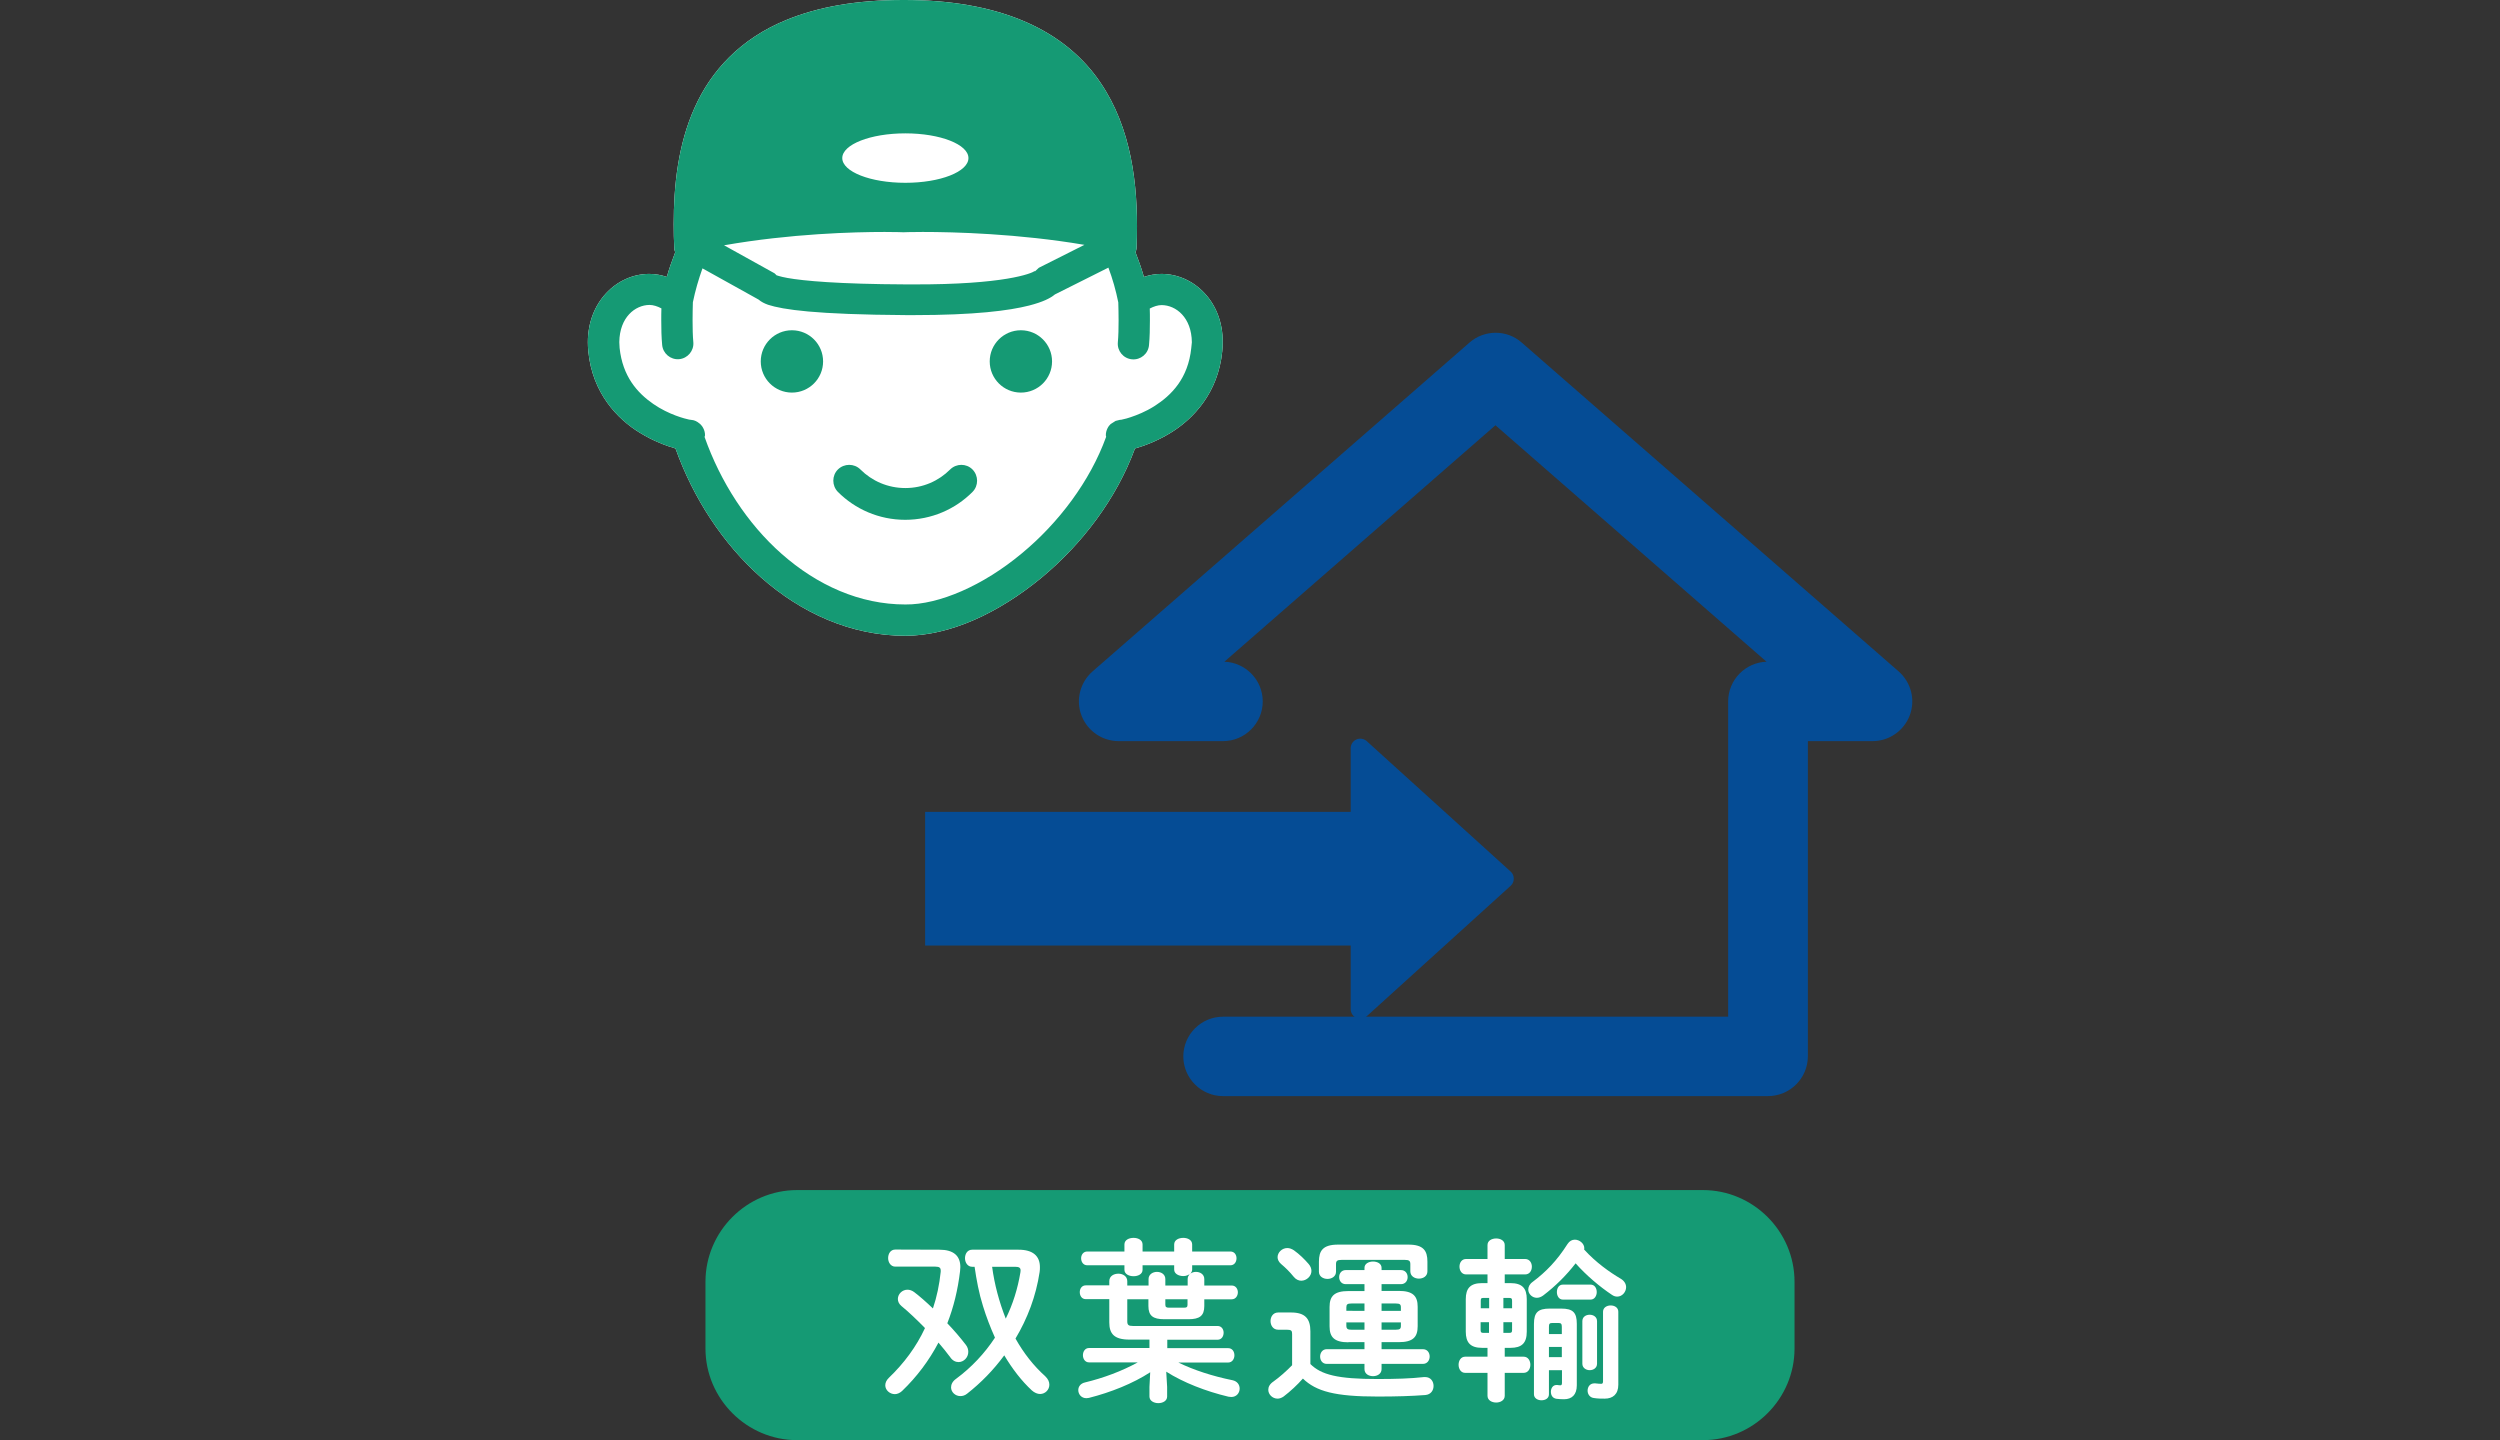<?xml version="1.0" encoding="utf-8"?>
<!-- Generator: Adobe Illustrator 24.0.2, SVG Export Plug-In . SVG Version: 6.00 Build 0)  -->
<svg version="1.1" id="レイヤー_1" xmlns="http://www.w3.org/2000/svg" xmlns:xlink="http://www.w3.org/1999/xlink" x="0px"
	 y="0px" viewBox="0 0 166.84 96.11" style="enable-background:new 0 0 166.84 96.11;" xml:space="preserve">
<rect x="0" y="0" width="166.84" height="96.11" fill="#333333" stroke="none"/>
<style type="text/css">
	.st0{fill:#054C95;}
	.st1{fill:#FFFFFF;}
	.st2{fill:#159A74;}
</style>
<g>
	<g>
		<g>
			<path class="st0" d="M61.74,63.1h28.4v4.25c0,0.25,0.15,0.48,0.38,0.58c0.23,0.1,0.5,0.06,0.69-0.11l9.61-8.71
				c0.27-0.24,0.27-0.7,0-0.94l-9.61-8.71c-0.19-0.17-0.46-0.21-0.69-0.11c-0.23,0.1-0.38,0.33-0.38,0.58v4.25h-28.4V63.1z"/>
			<path class="st0" d="M117.98,73.15H81.62c-1.46,0-2.65-1.19-2.65-2.65s1.19-2.65,2.65-2.65h33.71V46.81
				c0-1.43,1.14-2.6,2.56-2.65L99.8,28.38L81.71,44.16c1.42,0.05,2.56,1.22,2.56,2.65c0,1.46-1.19,2.65-2.65,2.65h-6.97
				c-1.1,0-2.09-0.69-2.48-1.72c-0.39-1.03-0.09-2.2,0.74-2.93l25.16-21.95c1-0.87,2.49-0.87,3.48,0l25.16,21.95
				c0.83,0.73,1.13,1.89,0.74,2.93c-0.39,1.03-1.38,1.72-2.48,1.72h-4.32V70.5C120.64,71.97,119.45,73.15,117.98,73.15z"/>
		</g>
		<g>
			<path class="st1" d="M80.39,19.57c-0.75-0.81-1.79-1.29-2.88-1.29c-0.39,0-0.78,0.07-1.17,0.2c-0.16-0.56-0.35-1.1-0.56-1.64
				c0.03-0.09,0.06-0.17,0.07-0.26c0.02-0.49,0.03-0.98,0.03-1.48c0-3.45-0.56-7.21-2.88-10.19C70.67,1.94,66.63-0.01,60.29,0
				c-3.16,0-5.71,0.47-7.78,1.32c-3.11,1.26-5.07,3.43-6.16,5.88c-1.1,2.46-1.39,5.18-1.39,7.76c0,0.55,0.01,1.09,0.04,1.62
				c0,0.09,0.04,0.17,0.06,0.26c-0.21,0.54-0.4,1.08-0.56,1.64c-0.38-0.13-0.78-0.2-1.17-0.2c-1.09,0-2.13,0.48-2.88,1.29
				c-0.76,0.81-1.22,1.96-1.22,3.27c0,0.2,0.01,0.39,0.03,0.6c0.27,2.79,1.94,4.53,3.44,5.44c0.94,0.58,1.82,0.89,2.38,1.05
				c1.18,3.3,3.15,6.34,5.7,8.6c2.68,2.37,6.01,3.9,9.64,3.9c3.01-0.01,6.25-1.54,9.09-3.88c2.7-2.24,4.99-5.25,6.23-8.61l0.01-0.01
				c0.55-0.16,1.44-0.47,2.38-1.05c1.5-0.92,3.17-2.66,3.44-5.44c0.02-0.2,0.03-0.4,0.03-0.6C81.61,21.53,81.15,20.38,80.39,19.57z"
				/>
			<g>
				<path class="st2" d="M80.39,19.57c-0.75-0.81-1.79-1.29-2.88-1.29c-0.39,0-0.78,0.07-1.17,0.2c-0.16-0.56-0.35-1.1-0.56-1.64
					c0.03-0.09,0.06-0.17,0.07-0.26c0.02-0.49,0.03-0.98,0.03-1.48c0-3.45-0.56-7.21-2.88-10.19C70.67,1.94,66.63-0.01,60.29,0
					c-3.16,0-5.71,0.47-7.78,1.32c-3.11,1.26-5.07,3.43-6.16,5.88c-1.1,2.46-1.39,5.18-1.39,7.76c0,0.55,0.01,1.09,0.04,1.62
					c0,0.09,0.04,0.17,0.06,0.26c-0.21,0.54-0.4,1.08-0.56,1.64c-0.38-0.13-0.78-0.2-1.17-0.2c-1.09,0-2.13,0.48-2.88,1.29
					c-0.76,0.81-1.22,1.96-1.22,3.27c0,0.2,0.01,0.39,0.03,0.6c0.27,2.79,1.94,4.53,3.44,5.44c0.94,0.58,1.82,0.89,2.38,1.05
					c1.18,3.3,3.15,6.34,5.7,8.6c2.68,2.37,6.01,3.9,9.64,3.9c3.01-0.01,6.25-1.54,9.09-3.88c2.7-2.24,4.99-5.25,6.23-8.61
					l0.01-0.01c0.55-0.16,1.44-0.47,2.38-1.05c1.5-0.92,3.17-2.66,3.44-5.44c0.02-0.2,0.03-0.4,0.03-0.6
					C81.61,21.53,81.15,20.38,80.39,19.57z M60.42,8.9c2.33,0,4.21,0.74,4.21,1.65s-1.88,1.65-4.21,1.65
					c-2.33,0-4.21-0.74-4.21-1.65C56.21,9.64,58.09,8.9,60.42,8.9z M59.04,15.48c0.78,0,1.23,0.02,1.23,0.02h0.04
					c0,0,0.46-0.02,1.27-0.02c2.07,0,6.38,0.11,10.79,0.86l-3.04,1.53l-0.26,0.24l-0.02-0.02l0,0c-0.2,0.15-1.99,0.91-8.12,0.89
					H60.5c-4.6-0.02-6.89-0.24-7.95-0.43c-0.26-0.05-0.45-0.09-0.57-0.13l-0.16-0.05l0,0l0,0c-0.05-0.04-0.08-0.1-0.13-0.13
					l-3.37-1.87C52.76,15.59,57.01,15.48,59.04,15.48z M79.5,23.23c-0.21,2.03-1.32,3.15-2.47,3.88c-0.57,0.36-1.15,0.59-1.57,0.73
					c-0.21,0.07-0.38,0.12-0.5,0.14l-0.12,0.03l-0.11,0.01l-0.28,0.07l-0.33,0.21c-0.14,0.12-0.33,0.42-0.32,0.76l0.02,0.09
					c-1.07,2.96-3.17,5.75-5.64,7.79c-2.56,2.13-5.5,3.42-7.76,3.4c-3.04,0-5.88-1.28-8.26-3.38c-2.28-2.01-4.08-4.79-5.14-7.8
					l0.03-0.1c0.01-0.34-0.18-0.63-0.32-0.76c-0.26-0.22-0.38-0.23-0.47-0.26L45.98,28c-0.24-0.05-1.34-0.32-2.38-1.04
					c-1.07-0.74-2.05-1.84-2.25-3.74l-0.02-0.39c0.02-1.66,1.06-2.47,2.01-2.48c0.26,0,0.53,0.09,0.8,0.23
					c-0.01,0.25-0.01,0.52-0.01,0.8c0,0.54,0.01,1.11,0.06,1.64c0.05,0.57,0.56,1,1.13,0.95c0.57-0.05,1-0.56,0.95-1.13
					c-0.04-0.43-0.05-0.95-0.05-1.46c0-0.45,0.01-0.87,0.02-1.21c0.16-0.78,0.38-1.53,0.64-2.26l3.74,2.08
					c0.19,0.16,0.39,0.26,0.64,0.35c0.99,0.32,3.12,0.65,9.25,0.69h0.44c4.11,0,6.39-0.3,7.73-0.64c0.93-0.24,1.42-0.49,1.72-0.74
					l3.57-1.79c0.28,0.75,0.5,1.52,0.66,2.32c0.01,0.34,0.02,0.76,0.02,1.21c0,0.5-0.01,1.03-0.05,1.46
					c-0.05,0.57,0.37,1.08,0.95,1.13c0.57,0.05,1.08-0.37,1.13-0.95c0.05-0.53,0.06-1.1,0.06-1.64c0-0.28,0-0.55-0.01-0.8
					c0.27-0.14,0.54-0.23,0.8-0.23c0.95,0.01,1.99,0.82,2.01,2.48L79.5,23.23z"/>
				<circle class="st2" cx="52.85" cy="24.12" r="2.08"/>
				<circle class="st2" cx="68.13" cy="24.12" r="2.08"/>
				<path class="st2" d="M63.41,31.33c-0.77,0.77-1.82,1.24-2.99,1.24c-1.17,0-2.23-0.47-3-1.24c-0.41-0.41-1.08-0.41-1.5,0
					c-0.41,0.41-0.41,1.08,0,1.5c1.15,1.15,2.74,1.86,4.49,1.86s3.35-0.71,4.49-1.86c0.41-0.41,0.41-1.08,0-1.5
					C64.49,30.92,63.83,30.92,63.41,31.33z"/>
			</g>
		</g>
	</g>
	<g>
		<g>
			<path class="st2" d="M119.76,89.99c0,3.36-2.75,6.12-6.12,6.12H53.2c-3.36,0-6.12-2.75-6.12-6.12v-4.45
				c0-3.36,2.75-6.12,6.12-6.12h60.44c3.36,0,6.12,2.75,6.12,6.12V89.99z"/>
		</g>
		<g>
			<g>
				<path class="st1" d="M62.69,83.4c0.94,0,1.4,0.4,1.4,1.16c0,0.08-0.01,0.17-0.02,0.28c-0.15,1.25-0.43,2.4-0.85,3.47
					c0.47,0.49,0.9,1,1.23,1.43c0.13,0.16,0.17,0.33,0.17,0.48c0,0.37-0.3,0.68-0.65,0.68c-0.19,0-0.4-0.09-0.56-0.33
					c-0.22-0.3-0.49-0.63-0.78-0.97c-0.63,1.2-1.44,2.28-2.43,3.23c-0.15,0.14-0.33,0.21-0.48,0.21c-0.34,0-0.64-0.27-0.64-0.59
					c0-0.16,0.07-0.34,0.24-0.5c1.01-0.97,1.83-2.07,2.41-3.32c-0.54-0.55-1.08-1.07-1.57-1.47c-0.17-0.14-0.24-0.31-0.24-0.47
					c0-0.33,0.29-0.62,0.64-0.62c0.15,0,0.3,0.05,0.45,0.16c0.37,0.28,0.8,0.66,1.25,1.09c0.26-0.77,0.43-1.58,0.52-2.45V84.8
					c0-0.19-0.08-0.27-0.36-0.27h-2.67c-0.31,0-0.48-0.29-0.48-0.57c0-0.29,0.16-0.57,0.48-0.57L62.69,83.4L62.69,83.4z M67.98,83.4
					c0.95,0,1.42,0.42,1.42,1.16c0,0.1,0,0.21-0.02,0.33c-0.24,1.61-0.81,3.1-1.61,4.44c0.55,0.98,1.21,1.82,1.98,2.51
					c0.2,0.19,0.28,0.38,0.28,0.57c0,0.34-0.28,0.62-0.62,0.62c-0.17,0-0.37-0.08-0.55-0.24c-0.68-0.63-1.29-1.42-1.84-2.34
					c-0.71,0.97-1.55,1.83-2.48,2.56c-0.15,0.12-0.3,0.16-0.45,0.16c-0.34,0-0.62-0.27-0.62-0.58c0-0.19,0.09-0.4,0.33-0.57
					c1.04-0.77,1.91-1.7,2.6-2.75c-0.31-0.69-0.58-1.39-0.8-2.11c-0.27-0.86-0.43-1.73-0.56-2.62h-0.16c-0.31,0-0.48-0.29-0.48-0.57
					c0-0.29,0.16-0.57,0.48-0.57L67.98,83.4L67.98,83.4z M66.21,84.54c0.16,1.19,0.47,2.34,0.91,3.46c0.48-0.97,0.8-2.01,0.98-3.1
					c0.01-0.05,0.01-0.08,0.01-0.12c0-0.17-0.1-0.24-0.36-0.24H66.21z"/>
				<path class="st1" d="M76.65,85.36c0-0.31,0.28-0.48,0.56-0.48s0.56,0.16,0.56,0.48v0.43h1.49v-0.43c0-0.17,0.07-0.24,0.13-0.33
					c-0.09,0.06-0.23,0.13-0.42,0.13c-0.3,0-0.61-0.15-0.61-0.43v-0.29h-2.11v0.3c0,0.29-0.3,0.43-0.6,0.43
					c-0.3,0-0.61-0.14-0.61-0.43v-0.3h-2.48c-0.27,0-0.41-0.23-0.41-0.47c0-0.22,0.14-0.45,0.41-0.45h2.48v-0.47
					c0-0.3,0.3-0.44,0.61-0.44c0.3,0,0.6,0.14,0.6,0.44v0.47h2.11v-0.47c0-0.3,0.3-0.44,0.61-0.44c0.29,0,0.59,0.14,0.59,0.44v0.47
					h2.55c0.28,0,0.41,0.23,0.41,0.45c0,0.23-0.13,0.47-0.41,0.47h-2.55v0.29c0,0.1-0.05,0.19-0.12,0.27
					c0.1-0.07,0.21-0.12,0.37-0.12c0.28,0,0.56,0.16,0.56,0.48v0.43h1.83c0.27,0,0.41,0.23,0.41,0.45c0,0.23-0.14,0.47-0.41,0.47
					h-1.83v0.45c0,0.65-0.31,0.88-1.06,0.88H77.7c-0.75,0-1.06-0.23-1.06-0.88v-0.45h-1.41v1.47c0,0.24,0.08,0.31,0.37,0.31h5.65
					c0.28,0,0.41,0.23,0.41,0.45c0,0.23-0.13,0.47-0.41,0.47H77.9v0.56h4.06c0.28,0,0.42,0.23,0.42,0.48c0,0.23-0.14,0.48-0.42,0.48
					h-3.32c1.02,0.5,2.28,0.91,3.61,1.18c0.33,0.07,0.48,0.31,0.48,0.56c0,0.28-0.2,0.56-0.56,0.56c-0.06,0-0.12-0.01-0.19-0.02
					c-1.51-0.36-3-0.94-4.15-1.67l0.06,1.02v0.64c0,0.29-0.29,0.44-0.59,0.44c-0.29,0-0.59-0.15-0.59-0.44v-0.64l0.05-0.98
					c-1.15,0.75-2.63,1.34-4.09,1.71c-0.06,0.01-0.12,0.02-0.17,0.02c-0.34,0-0.54-0.27-0.54-0.54c0-0.22,0.14-0.44,0.44-0.51
					c1.25-0.3,2.47-0.76,3.53-1.34h-3.25c-0.27,0-0.41-0.24-0.41-0.48c0-0.24,0.14-0.48,0.41-0.48h4.03V89.4h-1.33
					c-1.04,0-1.35-0.4-1.35-1.15V86.7h-1.57c-0.27,0-0.4-0.23-0.4-0.47c0-0.22,0.13-0.45,0.4-0.45h1.57V85.5
					c0-0.34,0.3-0.5,0.61-0.5c0.29,0,0.59,0.17,0.59,0.5v0.29h1.42V85.36z M77.77,86.71v0.36c0,0.15,0.06,0.2,0.24,0.2h1
					c0.19,0,0.24-0.05,0.24-0.2v-0.36H77.77z"/>
				<path class="st1" d="M87.45,91.03c0.72,0.72,1.84,1,4.46,1c1.22,0,2.24-0.03,3.12-0.13h0.08c0.37,0,0.56,0.29,0.56,0.59
					c0,0.29-0.17,0.58-0.56,0.61c-0.93,0.07-1.93,0.1-3.17,0.1c-2.84,0-4.1-0.34-4.99-1.2c-0.37,0.42-0.83,0.85-1.29,1.2
					c-0.13,0.09-0.27,0.14-0.4,0.14c-0.34,0-0.62-0.28-0.62-0.59c0-0.19,0.09-0.38,0.34-0.55c0.42-0.3,0.86-0.69,1.25-1.09v-2.08
					c0-0.22-0.05-0.29-0.35-0.29H85.3c-0.34,0-0.51-0.29-0.51-0.58c0-0.28,0.17-0.57,0.51-0.57h0.86c0.94,0,1.29,0.41,1.29,1.26
					V91.03z M87.33,84.35c0.13,0.15,0.19,0.31,0.19,0.47c0,0.35-0.33,0.65-0.68,0.65c-0.17,0-0.36-0.08-0.51-0.27
					c-0.27-0.33-0.51-0.57-0.84-0.85c-0.16-0.14-0.23-0.3-0.23-0.45c0-0.31,0.29-0.61,0.65-0.61c0.14,0,0.29,0.05,0.44,0.15
					C86.73,83.71,87.06,84.04,87.33,84.35z M89.53,84.08c-0.28,0-0.37,0.06-0.37,0.28v0.51c0,0.31-0.28,0.48-0.57,0.48
					c-0.28,0-0.57-0.16-0.57-0.48V84.2c0-0.73,0.26-1.14,1.28-1.14h4.69c1.01,0,1.27,0.41,1.27,1.14v0.64
					c0,0.33-0.28,0.49-0.57,0.49c-0.28,0-0.57-0.16-0.57-0.49v-0.48c0-0.22-0.09-0.28-0.37-0.28
					C93.75,84.08,89.53,84.08,89.53,84.08z M89.99,89.58c-0.94,0-1.26-0.34-1.26-1.06v-1.3c0-0.72,0.31-1.06,1.26-1.06h1.07V85.7
					h-1.25c-0.29,0-0.44-0.23-0.44-0.47s0.15-0.47,0.44-0.47h1.25v-0.15c0-0.28,0.29-0.42,0.57-0.42c0.29,0,0.57,0.14,0.57,0.42
					v0.15h1.29c0.3,0,0.45,0.23,0.45,0.47s-0.15,0.47-0.45,0.47H92.2v0.45h1.15c0.94,0,1.26,0.34,1.26,1.06v1.3
					c0,0.72-0.31,1.06-1.26,1.06H92.2v0.47h2.76c0.3,0,0.45,0.24,0.45,0.49c0,0.24-0.15,0.49-0.45,0.49H92.2v0.35
					c0,0.31-0.28,0.47-0.57,0.47c-0.28,0-0.57-0.15-0.57-0.47v-0.35h-2.52c-0.29,0-0.44-0.24-0.44-0.49c0-0.24,0.15-0.49,0.44-0.49
					h2.52v-0.47h-1.07V89.58z M91.06,87.48v-0.49h-0.87c-0.27,0-0.34,0.06-0.34,0.26v0.23C89.85,87.48,91.06,87.48,91.06,87.48z
					 M91.06,88.74v-0.49h-1.21v0.23c0,0.23,0.13,0.26,0.34,0.26C90.19,88.74,91.06,88.74,91.06,88.74z M92.2,87.48h1.29v-0.23
					c0-0.2-0.07-0.26-0.34-0.26H92.2V87.48z M92.2,88.25v0.49h0.95c0.27,0,0.34-0.06,0.34-0.26v-0.23
					C93.49,88.25,92.2,88.25,92.2,88.25z"/>
				<path class="st1" d="M98.91,89.95c-0.78,0-1.09-0.35-1.09-1.08V86.7c0-0.73,0.31-1.07,1.09-1.07h0.36v-0.58h-1.43
					c-0.29,0-0.44-0.26-0.44-0.52c0-0.26,0.15-0.51,0.44-0.51h1.43v-0.93c0-0.3,0.29-0.44,0.58-0.44c0.28,0,0.57,0.14,0.57,0.44
					v0.93h1.36c0.3,0,0.45,0.26,0.45,0.51c0,0.27-0.15,0.52-0.45,0.52h-1.36v0.58h0.38c0.78,0,1.09,0.34,1.09,1.07v2.17
					c0,0.77-0.34,1.08-1.09,1.08h-0.38v0.59h1.26c0.3,0,0.45,0.27,0.45,0.54c0,0.27-0.15,0.54-0.45,0.54h-1.26v1.53
					c0,0.3-0.29,0.45-0.57,0.45c-0.29,0-0.58-0.15-0.58-0.45v-1.53h-1.49c-0.29,0-0.44-0.27-0.44-0.54c0-0.27,0.15-0.54,0.44-0.54
					h1.49v-0.59H98.91z M98.97,86.62c-0.13,0-0.15,0.05-0.15,0.2v0.49h0.56v-0.69C99.38,86.62,98.97,86.62,98.97,86.62z
					 M98.81,88.24v0.51c0,0.12,0.02,0.2,0.15,0.2h0.41v-0.71H98.81z M100.33,87.31h0.58v-0.49c0-0.15-0.03-0.2-0.17-0.2h-0.41V87.31
					z M100.33,88.95h0.41c0.14,0,0.17-0.05,0.17-0.2v-0.51h-0.58V88.95z M108.15,85.33c0.26,0.15,0.37,0.37,0.37,0.57
					c0,0.33-0.27,0.63-0.59,0.63c-0.12,0-0.23-0.03-0.36-0.12c-0.81-0.54-1.7-1.29-2.42-2.1c-0.61,0.79-1.33,1.51-2.17,2.15
					c-0.14,0.1-0.28,0.15-0.42,0.15c-0.31,0-0.57-0.26-0.57-0.55c0-0.17,0.08-0.36,0.29-0.51c0.88-0.66,1.62-1.41,2.33-2.53
					c0.13-0.2,0.3-0.29,0.49-0.29c0.31,0,0.63,0.26,0.63,0.57c0,0.04,0,0.06-0.01,0.09C106.5,84.25,107.42,84.9,108.15,85.33z
					 M103.37,91.43v1.62c0,0.27-0.24,0.4-0.5,0.4c-0.24,0-0.5-0.13-0.5-0.4v-4.7c0-0.76,0.27-1.02,1.05-1.02h0.77
					c0.79,0,1.04,0.27,1.04,1.02v4.1c0,0.64-0.34,0.93-0.85,0.93c-0.2,0-0.33-0.01-0.51-0.03c-0.26-0.04-0.37-0.24-0.37-0.47
					s0.13-0.45,0.37-0.45h0.06c0.08,0.01,0.13,0.02,0.21,0.02c0.06,0,0.1-0.04,0.1-0.16v-0.85h-0.87V91.43z M104.23,88.55
					c0-0.2-0.05-0.26-0.23-0.26h-0.4c-0.19,0-0.23,0.06-0.23,0.26v0.48h0.86V88.55z M104.23,89.89h-0.86v0.68h0.86V89.89z
					 M104.3,86.73c-0.27,0-0.4-0.26-0.4-0.5c0-0.26,0.13-0.5,0.4-0.5h1.85c0.27,0,0.41,0.24,0.41,0.5c0,0.24-0.14,0.5-0.41,0.5
					H104.3z M106.58,91.01c0,0.28-0.24,0.43-0.49,0.43c-0.24,0-0.49-0.15-0.49-0.43v-2.84c0-0.29,0.24-0.43,0.49-0.43
					c0.24,0,0.49,0.14,0.49,0.43V91.01z M108,92.41c0,0.64-0.37,0.93-0.91,0.93c-0.24,0-0.45,0-0.71-0.04
					c-0.29-0.03-0.43-0.27-0.43-0.49c0-0.26,0.16-0.49,0.45-0.49h0.06c0.19,0.02,0.28,0.03,0.4,0.03c0.07,0,0.12-0.03,0.12-0.16
					v-4.65c0-0.28,0.26-0.42,0.51-0.42c0.26,0,0.51,0.14,0.51,0.42V92.41z"/>
			</g>
		</g>
	</g>
</g>
</svg>
